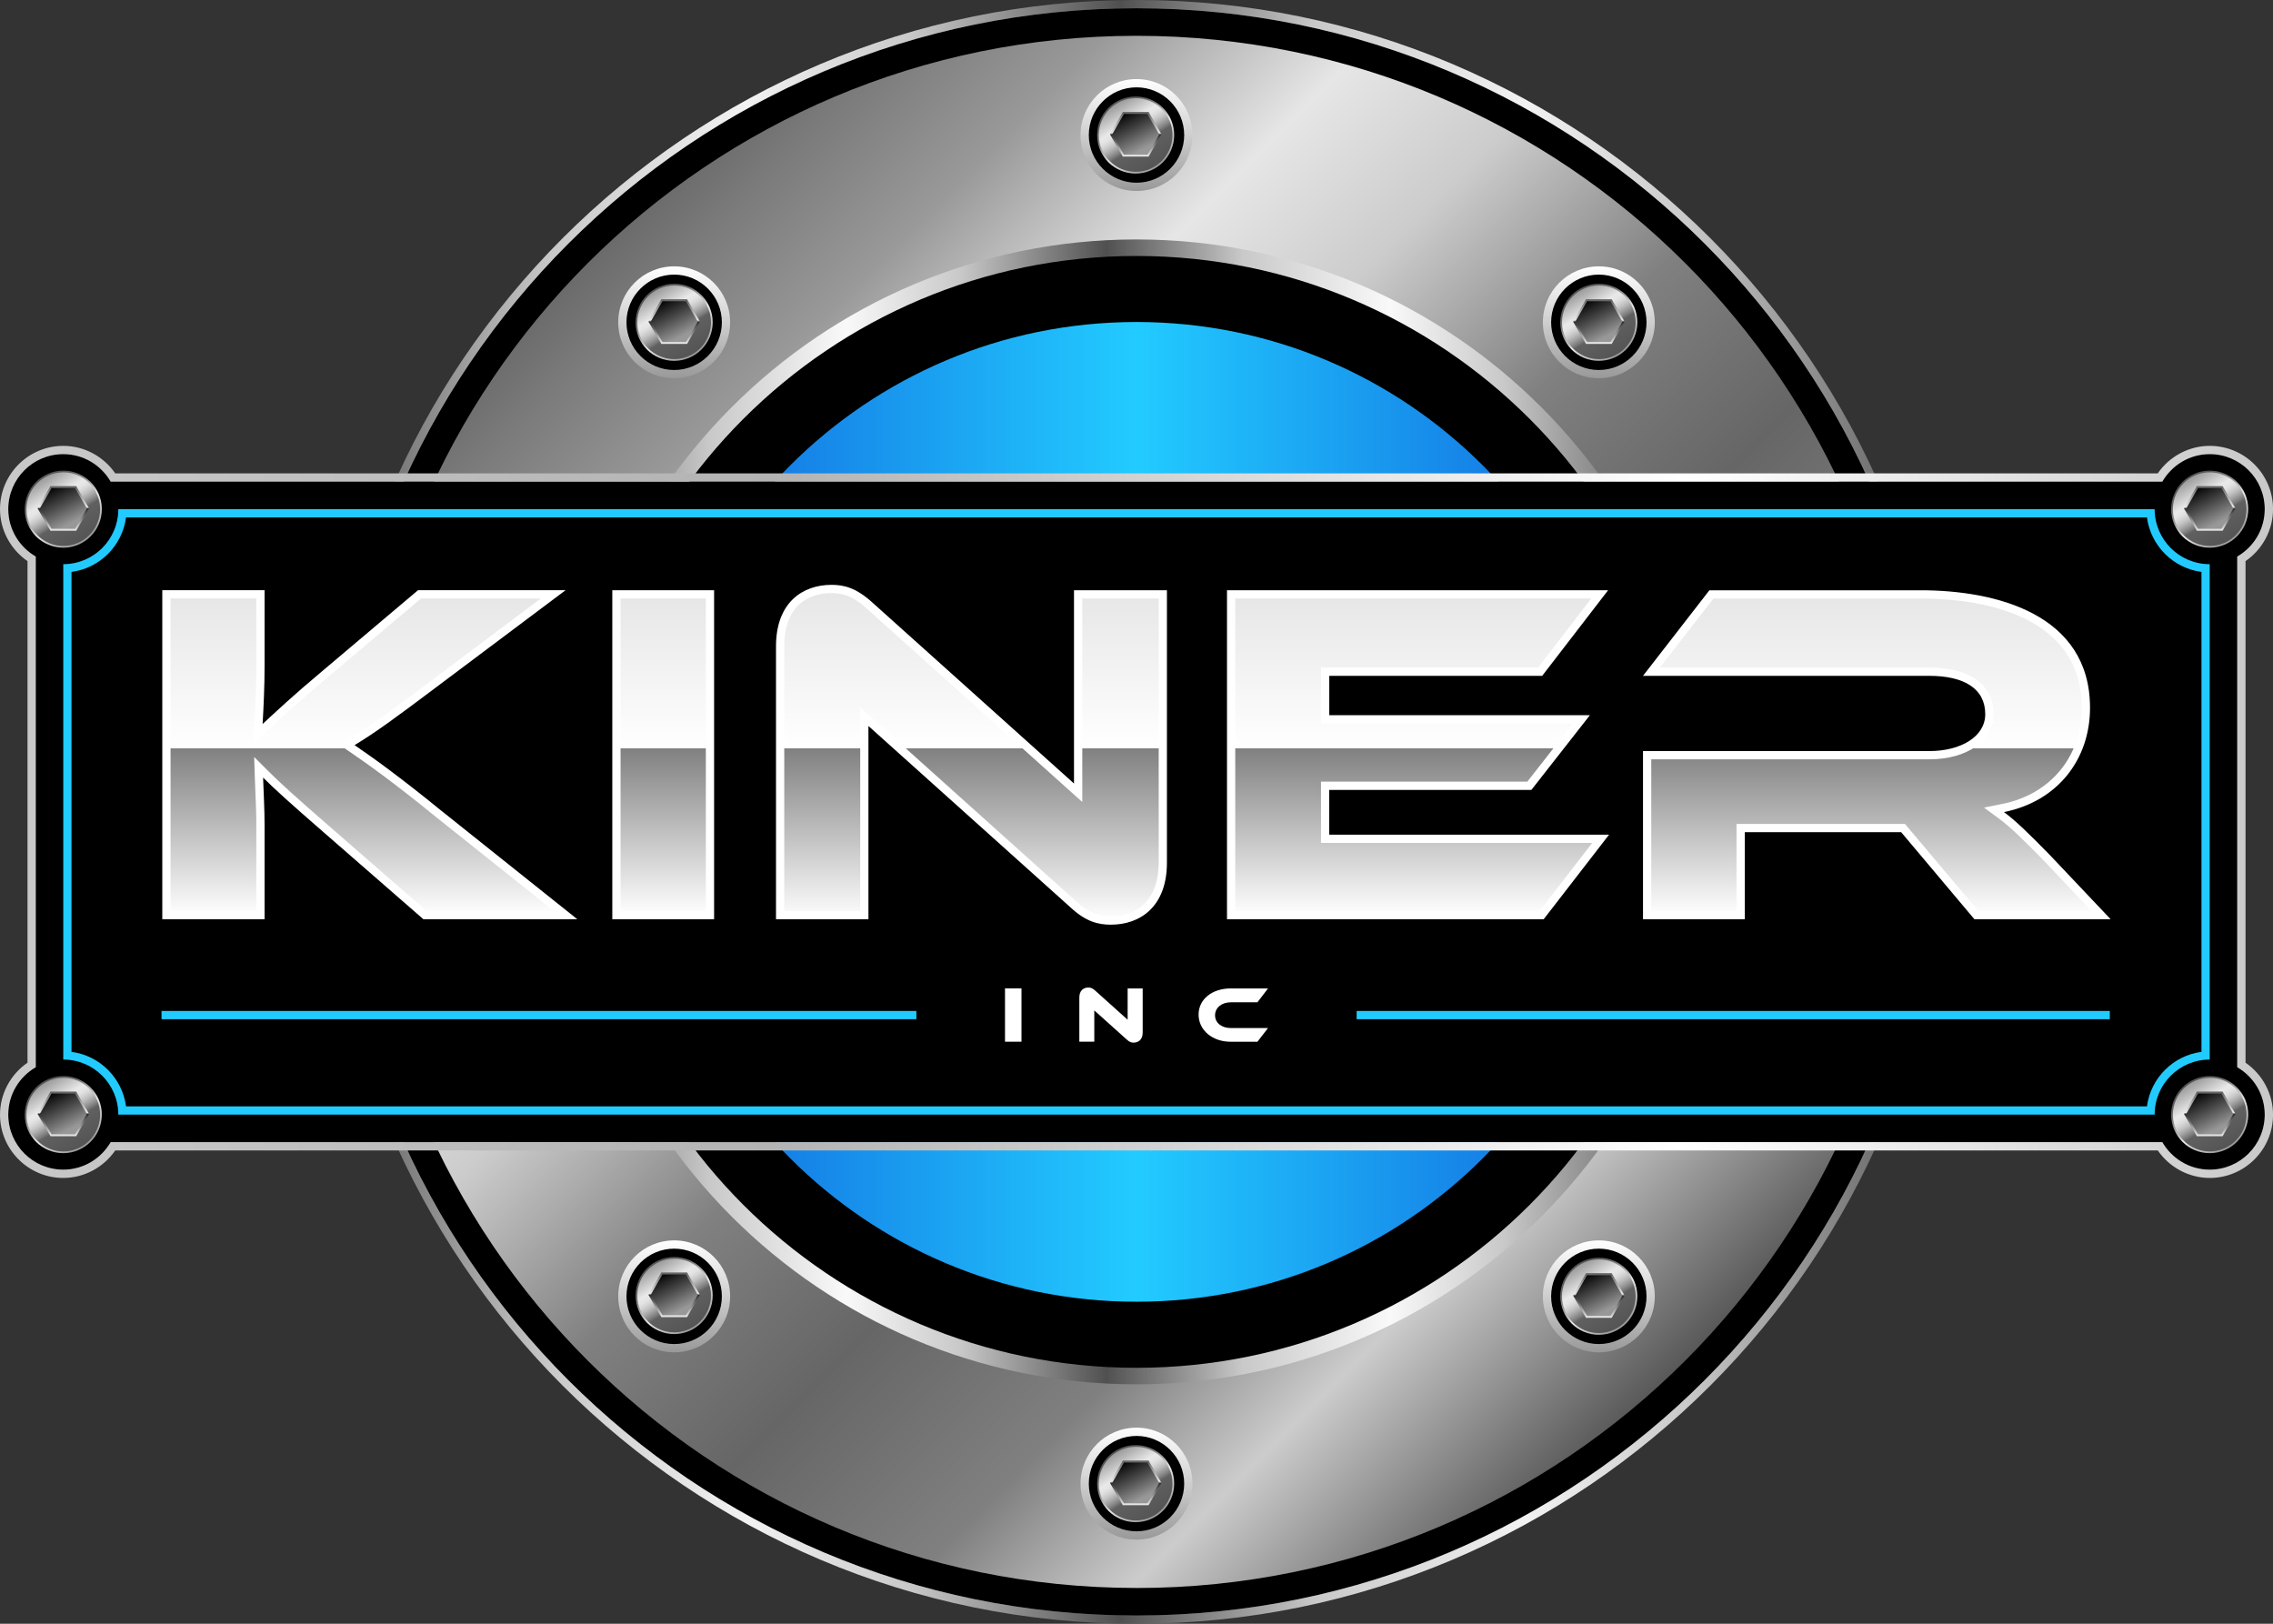 <?xml version="1.0" encoding="UTF-8"?><svg id="Layer_1" xmlns="http://www.w3.org/2000/svg" xmlns:xlink="http://www.w3.org/1999/xlink" viewBox="0 0 600 428.58"><rect x="0" y="0" width="600" height="428.58" fill="#333333" stroke="none"/><defs><linearGradient id="linear-gradient" x1="85.71" y1="214.29" x2="514.29" y2="214.29" gradientUnits="userSpaceOnUse"><stop offset="0" stop-color="#505050"/><stop offset=".01" stop-color="#5b5b5b"/><stop offset=".1" stop-color="#a9a9a9"/><stop offset=".14" stop-color="#c9c9c9"/><stop offset=".26" stop-color="#f2f2f2"/><stop offset=".36" stop-color="#c9c9c9"/><stop offset=".49" stop-color="#505050"/><stop offset=".5" stop-color="#5b5b5b"/><stop offset=".58" stop-color="#a9a9a9"/><stop offset=".61" stop-color="#c9c9c9"/><stop offset=".74" stop-color="#f2f2f2"/><stop offset=".84" stop-color="#c9c9c9"/><stop offset="1" stop-color="#505050"/></linearGradient><linearGradient id="linear-gradient-2" x1="151.69" y1="65.98" x2="449.13" y2="363.42" gradientUnits="userSpaceOnUse"><stop offset="0" stop-color="#666"/><stop offset=".05" stop-color="#7a7a7a"/><stop offset=".14" stop-color="#999"/><stop offset=".26" stop-color="#e6e6e6"/><stop offset=".36" stop-color="#ccc"/><stop offset=".49" stop-color="gray"/><stop offset=".61" stop-color="#666"/><stop offset=".74" stop-color="gray"/><stop offset=".84" stop-color="#ccc"/><stop offset="1" stop-color="#4d4d4d"/></linearGradient><linearGradient id="linear-gradient-3" x1="145.62" y1="214.29" x2="444.59" y2="214.29" gradientUnits="userSpaceOnUse"><stop offset="0" stop-color="#505050"/><stop offset=".01" stop-color="#5b5b5b"/><stop offset=".1" stop-color="#a9a9a9"/><stop offset=".14" stop-color="#c9c9c9"/><stop offset=".26" stop-color="#f9f9f9"/><stop offset=".36" stop-color="#c9c9c9"/><stop offset=".49" stop-color="#505050"/><stop offset=".5" stop-color="#5b5b5b"/><stop offset=".58" stop-color="#a9a9a9"/><stop offset=".61" stop-color="#c9c9c9"/><stop offset=".74" stop-color="#f9f9f9"/><stop offset=".84" stop-color="#c9c9c9"/><stop offset="1" stop-color="#505050"/></linearGradient><linearGradient id="linear-gradient-4" x1="170.7" y1="214.29" x2="429.3" y2="214.29" gradientUnits="userSpaceOnUse"><stop offset="0" stop-color="#1064dd"/><stop offset=".5" stop-color="#22cbff"/><stop offset="1" stop-color="#1064dd"/></linearGradient><linearGradient id="linear-gradient-5" x1="0" y1="214.29" x2="600" y2="214.29" gradientUnits="userSpaceOnUse"><stop offset="0" stop-color="#c9c9c9"/><stop offset=".34" stop-color="#b3b3b3"/><stop offset=".74" stop-color="#fff"/><stop offset="1" stop-color="#c9c9c9"/></linearGradient><linearGradient id="linear-gradient-6" x1="96.62" y1="241.54" x2="96.62" y2="156.88" gradientUnits="userSpaceOnUse"><stop offset="0" stop-color="#fff"/><stop offset=".52" stop-color="gray"/><stop offset=".52" stop-color="#fff"/><stop offset="1" stop-color="#e6e6e6"/></linearGradient><linearGradient id="linear-gradient-7" x1="175.06" x2="175.06" xlink:href="#linear-gradient-6"/><linearGradient id="linear-gradient-8" x1="256.45" y1="242.97" x2="256.45" y2="155.45" xlink:href="#linear-gradient-6"/><linearGradient id="linear-gradient-9" x1="373.75" x2="373.75" xlink:href="#linear-gradient-6"/><linearGradient id="linear-gradient-10" x1="494.7" x2="494.7" xlink:href="#linear-gradient-6"/><linearGradient id="Degradado_sin_nombre_7" x1="10.98" y1="286.1" x2="22.57" y2="302.48" gradientUnits="userSpaceOnUse"><stop offset="0" stop-color="#555"/><stop offset=".08" stop-color="#595959"/><stop offset=".18" stop-color="#686868"/><stop offset=".28" stop-color="#7f7f7f"/><stop offset=".39" stop-color="#a0a0a0"/><stop offset=".51" stop-color="#cacaca"/><stop offset=".58" stop-color="#e9e9e9"/><stop offset="1" stop-color="#989898"/></linearGradient><linearGradient id="Degradado_sin_nombre_9" x1="21.7" y1="302.39" x2="11.55" y2="285.72" gradientUnits="userSpaceOnUse"><stop offset="0" stop-color="#555"/><stop offset=".35" stop-color="#606060"/><stop offset=".39" stop-color="#7c7c7c"/><stop offset=".46" stop-color="#a3a3a3"/><stop offset=".52" stop-color="#c1c1c1"/><stop offset=".58" stop-color="#d7d7d7"/><stop offset=".63" stop-color="#e4e4e4"/><stop offset=".69" stop-color="#e9e9e9"/><stop offset="1" stop-color="#989898"/></linearGradient><linearGradient id="Degradado_sin_nombre_11" x1="16.72" y1="299.81" x2="16.72" y2="288.17" gradientUnits="userSpaceOnUse"><stop offset="0" stop-color="#e9e9e9"/><stop offset=".49" stop-color="#2e2e30"/><stop offset=".53" stop-color="#e9e9e9"/><stop offset="1" stop-color="#606060"/></linearGradient><linearGradient id="Degradado_sin_nombre_10" x1="19.62" y1="299.67" x2="13.72" y2="288.16" gradientUnits="userSpaceOnUse"><stop offset=".15" stop-color="#989898"/><stop offset=".56" stop-color="#4d4d4d"/><stop offset="1" stop-color="#000"/></linearGradient><linearGradient id="Degradado_sin_nombre_7-2" x1="10.98" y1="126.29" x2="22.57" y2="142.67" xlink:href="#Degradado_sin_nombre_7"/><linearGradient id="Degradado_sin_nombre_9-2" x1="21.7" y1="142.58" x2="11.55" y2="125.92" xlink:href="#Degradado_sin_nombre_9"/><linearGradient id="Degradado_sin_nombre_11-2" y1="140.01" y2="128.36" xlink:href="#Degradado_sin_nombre_11"/><linearGradient id="Degradado_sin_nombre_10-2" x1="19.62" y1="139.86" x2="13.72" y2="128.35" xlink:href="#Degradado_sin_nombre_10"/><linearGradient id="Degradado_sin_nombre_7-3" x1="577.56" y1="286.1" x2="589.16" y2="302.48" xlink:href="#Degradado_sin_nombre_7"/><linearGradient id="Degradado_sin_nombre_9-3" x1="588.28" y1="302.39" x2="578.13" y2="285.72" xlink:href="#Degradado_sin_nombre_9"/><linearGradient id="Degradado_sin_nombre_11-3" x1="583.3" y1="299.81" x2="583.3" y2="288.17" xlink:href="#Degradado_sin_nombre_11"/><linearGradient id="Degradado_sin_nombre_10-3" x1="586.21" x2="580.31" y2="288.16" xlink:href="#Degradado_sin_nombre_10"/><linearGradient id="Degradado_sin_nombre_7-4" x1="577.56" y1="126.29" x2="589.16" y2="142.67" xlink:href="#Degradado_sin_nombre_7"/><linearGradient id="Degradado_sin_nombre_9-4" x1="588.28" y1="142.58" x2="578.13" y2="125.92" xlink:href="#Degradado_sin_nombre_9"/><linearGradient id="Degradado_sin_nombre_11-4" x1="583.3" y1="140.01" x2="583.3" y2="128.36" xlink:href="#Degradado_sin_nombre_11"/><linearGradient id="Degradado_sin_nombre_10-4" x1="586.21" y1="139.86" x2="580.31" y2="128.35" xlink:href="#Degradado_sin_nombre_10"/><linearGradient id="linear-gradient-11" x1="300" y1="50.4" x2="300" y2="20.87" gradientUnits="userSpaceOnUse"><stop offset="0" stop-color="#999"/><stop offset=".66" stop-color="#dfdfdf"/><stop offset="1" stop-color="#fff"/></linearGradient><linearGradient id="Degradado_sin_nombre_7-5" x1="294.05" y1="27.54" x2="305.65" y2="43.92" xlink:href="#Degradado_sin_nombre_7"/><linearGradient id="Degradado_sin_nombre_9-5" x1="304.77" y1="43.83" x2="294.62" y2="27.17" xlink:href="#Degradado_sin_nombre_9"/><linearGradient id="Degradado_sin_nombre_11-5" x1="299.79" y1="41.26" x2="299.79" y2="29.61" xlink:href="#Degradado_sin_nombre_11"/><linearGradient id="Degradado_sin_nombre_10-5" x1="302.69" y1="41.11" x2="296.8" y2="29.6" xlink:href="#Degradado_sin_nombre_10"/><linearGradient id="linear-gradient-12" x1="422.04" y1="99.84" x2="422.04" y2="70.3" xlink:href="#linear-gradient-11"/><linearGradient id="Degradado_sin_nombre_7-6" x1="416.3" y1="76.97" x2="427.9" y2="93.35" xlink:href="#Degradado_sin_nombre_7"/><linearGradient id="Degradado_sin_nombre_9-6" x1="427.03" y1="93.26" x2="416.88" y2="76.6" xlink:href="#Degradado_sin_nombre_9"/><linearGradient id="Degradado_sin_nombre_11-6" x1="422.04" y1="90.69" x2="422.04" y2="79.05" xlink:href="#Degradado_sin_nombre_11"/><linearGradient id="Degradado_sin_nombre_10-6" x1="424.95" y1="90.54" x2="419.05" y2="79.03" xlink:href="#Degradado_sin_nombre_10"/><linearGradient id="linear-gradient-13" x1="177.96" y1="99.84" x2="177.96" y2="70.3" xlink:href="#linear-gradient-11"/><linearGradient id="Degradado_sin_nombre_7-7" x1="172.23" y1="76.97" x2="183.83" y2="93.35" xlink:href="#Degradado_sin_nombre_7"/><linearGradient id="Degradado_sin_nombre_9-7" x1="182.96" y1="93.26" x2="172.81" y2="76.6" xlink:href="#Degradado_sin_nombre_9"/><linearGradient id="Degradado_sin_nombre_11-7" x1="177.97" y1="90.69" x2="177.97" y2="79.05" xlink:href="#Degradado_sin_nombre_11"/><linearGradient id="Degradado_sin_nombre_10-7" x1="180.88" y1="90.54" x2="174.98" y2="79.03" xlink:href="#Degradado_sin_nombre_10"/><linearGradient id="linear-gradient-14" y1="406.35" y2="376.82" xlink:href="#linear-gradient-11"/><linearGradient id="Degradado_sin_nombre_7-8" x1="294.05" y1="383.49" x2="305.65" y2="399.87" xlink:href="#Degradado_sin_nombre_7"/><linearGradient id="Degradado_sin_nombre_9-8" x1="304.77" y1="399.78" x2="294.62" y2="383.12" xlink:href="#Degradado_sin_nombre_9"/><linearGradient id="Degradado_sin_nombre_11-8" x1="299.79" y1="397.21" x2="299.79" y2="385.56" xlink:href="#Degradado_sin_nombre_11"/><linearGradient id="Degradado_sin_nombre_10-8" x1="302.69" y1="397.06" x2="296.8" y2="385.55" xlink:href="#Degradado_sin_nombre_10"/><linearGradient id="linear-gradient-15" x1="422.04" y1="356.92" x2="422.04" y2="327.39" xlink:href="#linear-gradient-11"/><linearGradient id="Degradado_sin_nombre_7-9" x1="416.3" y1="334.04" x2="427.9" y2="350.42" xlink:href="#Degradado_sin_nombre_7"/><linearGradient id="Degradado_sin_nombre_9-9" x1="427.03" y1="350.33" x2="416.88" y2="333.66" xlink:href="#Degradado_sin_nombre_9"/><linearGradient id="Degradado_sin_nombre_11-9" x1="422.04" y1="347.75" x2="422.04" y2="336.11" xlink:href="#Degradado_sin_nombre_11"/><linearGradient id="Degradado_sin_nombre_10-9" x1="424.95" y1="347.61" x2="419.05" y2="336.1" xlink:href="#Degradado_sin_nombre_10"/><linearGradient id="linear-gradient-16" x1="177.96" y1="356.92" x2="177.96" y2="327.39" xlink:href="#linear-gradient-11"/><linearGradient id="Degradado_sin_nombre_7-10" x1="172.23" y1="333.84" x2="183.83" y2="350.22" xlink:href="#Degradado_sin_nombre_7"/><linearGradient id="Degradado_sin_nombre_9-10" x1="182.96" y1="350.13" x2="172.81" y2="333.47" xlink:href="#Degradado_sin_nombre_9"/><linearGradient id="Degradado_sin_nombre_11-10" x1="177.97" y1="347.56" x2="177.97" y2="335.92" xlink:href="#Degradado_sin_nombre_11"/><linearGradient id="Degradado_sin_nombre_10-10" x1="180.88" y1="347.41" x2="174.98" y2="335.9" xlink:href="#Degradado_sin_nombre_10"/></defs><path d="m300,426.4c-117.15,0-212.11-94.96-212.11-212.11S182.86,2.18,300,2.18s212.1,94.96,212.1,212.11-94.96,212.11-212.1,212.11Z"/><path d="m300,2.18c117.14,0,212.1,94.96,212.1,212.11s-94.96,212.11-212.1,212.11-212.11-94.96-212.11-212.11S182.86,2.18,300,2.18m0-2.18C181.84,0,85.71,96.13,85.71,214.29s96.13,214.29,214.29,214.29,214.28-96.13,214.28-214.29S418.16,0,300,0h0Z" style="fill:url(#linear-gradient);"/><path d="m300,419.13c-113.14,0-204.84-91.71-204.84-204.85S186.87,9.45,300,9.45s204.84,91.7,204.84,204.84-91.71,204.85-204.84,204.85Z" style="fill:url(#linear-gradient-2);"/><path d="m300,365.38c-83.45,0-151.09-67.64-151.09-151.09S216.56,63.2,300,63.2s151.09,67.64,151.09,151.09-67.64,151.09-151.09,151.09Z" style="fill:url(#linear-gradient-3);"/><path d="m300,361.02c-81.04,0-146.73-65.69-146.73-146.73s65.69-146.73,146.73-146.73,146.73,65.69,146.73,146.73-65.69,146.73-146.73,146.73Z"/><path d="m300,343.58c-71.41,0-129.3-57.88-129.3-129.3s57.89-129.29,129.3-129.29,129.3,57.89,129.3,129.29-57.89,129.3-129.3,129.3Z" style="fill:url(#linear-gradient-4);"/><path d="m590.56,281.68v-134.78c4.32-2.52,7.26-7.15,7.26-12.51,0-8.02-6.5-14.53-14.53-14.53-5.36,0-10,2.94-12.51,7.26H29.22c-2.52-4.32-7.15-7.26-12.51-7.26-8.02,0-14.53,6.5-14.53,14.53,0,5.36,2.94,10,7.26,12.51v134.78c-4.32,2.52-7.26,7.15-7.26,12.51,0,8.02,6.5,14.53,14.53,14.53,5.36,0,10-2.94,12.51-7.26h541.56c2.52,4.32,7.15,7.26,12.51,7.26,8.02,0,14.53-6.5,14.53-14.53,0-5.36-2.94-10-7.26-12.51Z"/><path d="m583.29,119.86c8.02,0,14.53,6.5,14.53,14.53,0,5.36-2.94,10-7.26,12.51v134.78c4.32,2.52,7.26,7.15,7.26,12.51,0,8.02-6.5,14.53-14.53,14.53-5.36,0-10-2.94-12.51-7.26H29.22c-2.52,4.32-7.15,7.26-12.51,7.26-8.02,0-14.53-6.5-14.53-14.53,0-5.36,2.94-10,7.26-12.51v-134.78c-4.32-2.52-7.26-7.15-7.26-12.51,0-8.02,6.5-14.53,14.53-14.53,5.36,0,10,2.94,12.51,7.26h541.56c2.52-4.32,7.15-7.26,12.51-7.26m0-2.18c-5.46,0-10.6,2.75-13.71,7.26H30.42c-3.11-4.51-8.25-7.26-13.71-7.26-9.21,0-16.71,7.49-16.71,16.71,0,5.46,2.75,10.6,7.26,13.71v132.39c-4.51,3.11-7.26,8.25-7.26,13.71,0,9.21,7.49,16.71,16.71,16.71,5.46,0,10.6-2.75,13.71-7.26h539.17c3.11,4.51,8.25,7.26,13.71,7.26,9.21,0,16.71-7.49,16.71-16.71,0-5.46-2.75-10.6-7.26-13.71v-132.39c4.51-3.11,7.26-8.25,7.26-13.71,0-9.21-7.49-16.71-16.71-16.71h0Z" style="fill:url(#linear-gradient-5);"/><path d="m566.73,136.56c.98,7.47,6.91,13.41,14.39,14.39v126.68c-7.47.98-13.41,6.91-14.39,14.39H33.27c-.98-7.47-6.91-13.41-14.39-14.39v-126.68c7.47-.98,13.41-6.91,14.39-14.39h533.45m2.04-2.18H31.23c0,8.02-6.5,14.53-14.53,14.53v130.75c8.02,0,14.53,6.5,14.53,14.53h537.53c0-8.02,6.5-14.53,14.53-14.53v-130.75c-8.02,0-14.53-6.5-14.53-14.53h0Z" style="fill:#22cbff;"/><path d="m112.19,241.54l-25.91-22.58c-8.67-7.54-13.02-11.46-16.04-14.49l-1.95-1.95.09,2.76c.04,1.28.1,2.58.15,3.9.12,2.82.24,5.71.24,8.53v23.83h-24.82v-84.66h24.82v19.03c0,5.42-.28,10.93-.52,15.12l-.16,2.69,3.15-2.91c3.27-3.02,7.73-7.16,14.76-13.04l24.75-20.9h35.27l-30.61,22.96c-11.18,8.41-16.68,12.46-22.37,15.9l-1.45.88,1.4.96c5.06,3.46,11.73,8.22,22.77,17.21l33.53,26.75h-37.11Z" style="fill:url(#linear-gradient-6);"/><path d="m142.76,157.97l-28,21c-12.02,9.05-16.93,12.61-22.27,15.84l-2.9,1.75,2.79,1.91c5.04,3.45,11.67,8.18,22.71,17.17l31.09,24.8h-33.59l-25.61-22.31c-8.64-7.51-12.97-11.42-15.99-14.43l-3.9-3.9.18,5.51c.04,1.29.1,2.61.15,3.94.12,2.79.24,5.67.24,8.45v22.74h-22.64v-82.48h22.64v17.94c0,5.31-.26,10.6-.51,15.06l-.31,5.38,3.96-3.66,1.13-1.04c3.26-3.02,7.73-7.16,14.77-13.04l24.44-20.64h31.6m6.54-2.18h-38.94l-25.05,21.16c-7.92,6.62-12.59,11.03-15.97,14.15.26-4.54.52-9.87.52-15.19v-20.12h-27v86.84h27v-24.92c0-4.15-.26-8.44-.39-12.46,2.99,2.99,7.14,6.75,16.1,14.54l26.22,22.85h40.63l-35.96-28.69c-11.16-9.09-17.91-13.89-22.84-17.27,5.58-3.37,10.9-7.27,22.45-15.96l33.23-24.92h0Z" style="fill:#fff;"/><rect x="162.72" y="156.88" width="24.69" height="84.66" style="fill:url(#linear-gradient-7);"/><path d="m186.32,157.97v82.48h-22.51v-82.48h22.51m2.18-2.18h-26.87v86.84h26.87v-86.84h0Z" style="fill:#fff;"/><path d="m293.25,242.97c-3.21,0-6.15-.74-10.03-4.38l-55.05-49.42v52.37h-22.23v-70.95c0-9.48,5.08-15.14,13.58-15.14,2.71,0,5.8.53,10.04,4.39l55.04,49.4v-52.36h22.35v70.82c0,9.56-5.12,15.27-13.71,15.27Z" style="fill:url(#linear-gradient-8);"/><path d="m219.52,156.54c2.88,0,5.56.7,9.32,4.12l53.22,47.77,3.63,3.26v-53.72h20.17v69.73c0,8.88-4.72,14.18-12.62,14.18-2.96,0-5.67-.69-9.32-4.12l-53.22-47.77-3.63-3.26v53.72h-20.05v-69.86c0-12.68,8.73-14.05,12.49-14.05m0-2.18c-7.66,0-14.67,4.67-14.67,16.23v72.04h24.4v-51.01l53.22,47.77c4.15,3.89,7.4,4.67,10.77,4.67,7.79,0,14.8-4.8,14.8-16.36v-71.91h-24.53v51.01l-53.22-47.77c-4.28-3.9-7.53-4.67-10.77-4.67h0Z" style="fill:#fff;"/><polygon points="324.98 241.54 324.98 156.88 422.27 156.88 406.55 177.29 349.79 177.29 349.79 189.85 417.44 189.85 403.7 207.4 349.79 207.4 349.79 221.39 422.52 221.39 406.94 241.54 324.98 241.54" style="fill:url(#linear-gradient-9);"/><path d="m420.05,157.97l-14.04,18.23h-57.31v14.74h66.5l-12.03,15.37h-54.47v16.17h71.6l-13.89,17.97h-80.34v-82.48h93.99m4.43-2.18h-100.6v86.84h83.59l17.26-22.32h-73.86v-11.81h53.35l15.45-19.73h-68.79v-10.39h56.2l17.39-22.58h0Z" style="fill:#fff;"/><path d="m521.69,241.54l-19.34-22.97h-42.88v22.97h-24.69v-42.21h74.46c9.36,0,15.89-4.45,15.89-10.82,0-7.13-5.79-11.21-15.89-11.21h-73.32l15.83-20.4h55.28c13.1,0,43.56,2.92,43.56,29.93,0,13.42-8.57,23.8-21.84,26.45l-2.41.48,1.98,1.46c3.06,2.27,6.47,5.59,12.07,11.31l14.21,15.02h-32.92Z" style="fill:url(#linear-gradient-10);"/><path d="m507.04,157.97c12.77,0,42.47,2.81,42.47,28.84,0,12.87-8.23,22.83-20.96,25.38l-4.83.97,3.96,2.92c3.01,2.22,6.38,5.51,11.91,11.17l12.49,13.2h-29.88l-18.69-22.2-.65-.78h-44.47v22.98h-22.51v-40.03h73.36c10,0,16.98-4.9,16.98-11.91,0-7.82-6.19-12.3-16.98-12.3h-71.09l14.14-18.23h54.75m0-2.18h-55.82l-17.52,22.58h75.54c9.22,0,14.8,3.37,14.8,10.12,0,5.97-6.49,9.74-14.8,9.74h-75.54v44.39h26.87v-22.98h41.28l19.34,22.98h35.96l-15.97-16.87c-5.97-6.1-9.21-9.22-12.2-11.42,14.28-2.86,22.72-14.02,22.72-27.52,0-24.79-24.92-31.02-44.65-31.02h0Z" style="fill:#fff;"/><path d="m16.71,284.02c-5.62,0-10.17,4.55-10.17,10.17s4.55,10.17,10.17,10.17,10.17-4.55,10.17-10.17-4.55-10.17-10.17-10.17Z" style="fill:url(#Degradado_sin_nombre_7);"/><path d="m16.71,303.91c-5.36,0-9.72-4.36-9.72-9.72s4.36-9.72,9.72-9.72,9.72,4.36,9.72,9.72-4.36,9.72-9.72,9.72Z" style="fill:url(#Degradado_sin_nombre_9);"/><polygon points="20.12 288.11 13.32 288.11 9.92 294 13.32 299.89 20.12 299.89 23.52 294 20.12 288.11" style="fill:url(#Degradado_sin_nombre_11);"/><polygon points="13.61 299.37 10.51 294 13.61 288.63 19.82 288.63 22.92 294 19.82 299.37 13.61 299.37" style="fill:url(#Degradado_sin_nombre_10);"/><path d="m16.71,124.22c-5.62,0-10.17,4.55-10.17,10.17s4.55,10.17,10.17,10.17,10.17-4.55,10.17-10.17-4.55-10.17-10.17-10.17Z" style="fill:url(#Degradado_sin_nombre_7-2);"/><path d="m16.71,144.1c-5.36,0-9.72-4.36-9.72-9.72s4.36-9.72,9.72-9.72,9.72,4.36,9.72,9.72-4.36,9.72-9.72,9.72Z" style="fill:url(#Degradado_sin_nombre_9-2);"/><polygon points="20.12 128.3 13.32 128.3 9.92 134.19 13.32 140.08 20.12 140.08 23.52 134.19 20.12 128.3" style="fill:url(#Degradado_sin_nombre_11-2);"/><polygon points="13.61 139.57 10.51 134.19 13.61 128.82 19.82 128.82 22.92 134.19 19.82 139.57 13.61 139.57" style="fill:url(#Degradado_sin_nombre_10-2);"/><path d="m583.29,284.02c-5.62,0-10.17,4.55-10.17,10.17s4.55,10.17,10.17,10.17,10.17-4.55,10.17-10.17-4.55-10.17-10.17-10.17Z" style="fill:url(#Degradado_sin_nombre_7-3);"/><path d="m583.29,303.91c-5.36,0-9.72-4.36-9.72-9.72s4.36-9.72,9.72-9.72,9.72,4.36,9.72,9.72-4.36,9.72-9.72,9.72Z" style="fill:url(#Degradado_sin_nombre_9-3);"/><polygon points="586.7 288.11 579.9 288.11 576.5 294 579.9 299.89 586.7 299.89 590.1 294 586.7 288.11" style="fill:url(#Degradado_sin_nombre_11-3);"/><polygon points="580.2 299.37 577.1 294 580.2 288.63 586.4 288.63 589.51 294 586.4 299.37 580.2 299.37" style="fill:url(#Degradado_sin_nombre_10-3);"/><path d="m583.29,124.22c-5.62,0-10.17,4.55-10.17,10.17s4.55,10.17,10.17,10.17,10.17-4.55,10.17-10.17-4.55-10.17-10.17-10.17Z" style="fill:url(#Degradado_sin_nombre_7-4);"/><path d="m583.29,144.1c-5.36,0-9.72-4.36-9.72-9.72s4.36-9.72,9.72-9.72,9.72,4.36,9.72,9.72-4.36,9.72-9.72,9.72Z" style="fill:url(#Degradado_sin_nombre_9-4);"/><polygon points="586.7 128.3 579.9 128.3 576.5 134.19 579.9 140.08 586.7 140.08 590.1 134.19 586.7 128.3" style="fill:url(#Degradado_sin_nombre_11-4);"/><polygon points="580.2 139.57 577.1 134.19 580.2 128.82 586.4 128.82 589.51 134.19 586.4 139.57 580.2 139.57" style="fill:url(#Degradado_sin_nombre_10-4);"/><rect x="42.64" y="266.83" width="199.25" height="2.18" style="fill:#22cbff;"/><rect x="358.11" y="266.83" width="198.81" height="2.18" style="fill:#22cbff;"/><path d="m269.64,274.95h-4.35v-14.07h4.35v14.07Z" style="fill:#fff;"/><path d="m297.48,274.43l-8.62-7.74v8.26h-3.95v-11.67c0-1.87,1.14-2.63,2.38-2.63.53,0,1.05.13,1.75.76l8.62,7.74v-8.26h3.97v11.65c0,1.87-1.14,2.65-2.4,2.65-.55,0-1.07-.13-1.75-.76Z" style="fill:#fff;"/><path d="m334.72,271.34l-2.8,3.62h-7.06c-4.88,0-8.47-3.09-8.47-7.17s3.6-6.9,8.47-6.9h9.86l-2.8,3.66h-7.06c-2.35,0-4.12,1.41-4.12,3.43s1.75,3.36,4.12,3.36h9.86Z" style="fill:#fff;"/><circle cx="300" cy="35.64" r="13.44"/><path d="m300,23.05c6.94,0,12.59,5.65,12.59,12.59s-5.65,12.59-12.59,12.59-12.59-5.65-12.59-12.59,5.65-12.59,12.59-12.59m0-2.18c-8.16,0-14.77,6.61-14.77,14.77s6.61,14.77,14.77,14.77,14.77-6.61,14.77-14.77-6.61-14.77-14.77-14.77h0Z" style="fill:url(#linear-gradient-11);"/><path d="m299.78,25.47c-5.62,0-10.17,4.55-10.17,10.17s4.55,10.17,10.17,10.17,10.17-4.55,10.17-10.17-4.55-10.17-10.17-10.17Z" style="fill:url(#Degradado_sin_nombre_7-5);"/><path d="m299.78,45.35c-5.36,0-9.72-4.36-9.72-9.72s4.36-9.72,9.72-9.72,9.72,4.36,9.72,9.72-4.36,9.72-9.72,9.72Z" style="fill:url(#Degradado_sin_nombre_9-5);"/><polygon points="303.19 29.55 296.39 29.55 292.99 35.44 296.39 41.33 303.19 41.33 306.59 35.44 303.19 29.55" style="fill:url(#Degradado_sin_nombre_11-5);"/><polygon points="296.69 40.82 293.59 35.44 296.69 30.07 302.89 30.07 305.99 35.44 302.89 40.82 296.69 40.82" style="fill:url(#Degradado_sin_nombre_10-5);"/><circle cx="422.04" cy="85.07" r="13.44"/><path d="m422.04,72.48c6.94,0,12.59,5.65,12.59,12.59s-5.65,12.59-12.59,12.59-12.59-5.65-12.59-12.59,5.65-12.59,12.59-12.59m0-2.18c-8.16,0-14.77,6.61-14.77,14.77s6.61,14.77,14.77,14.77,14.77-6.61,14.77-14.77-6.61-14.77-14.77-14.77h0Z" style="fill:url(#linear-gradient-12);"/><path d="m422.04,74.9c-5.62,0-10.17,4.55-10.17,10.17s4.55,10.17,10.17,10.17,10.17-4.55,10.17-10.17-4.55-10.17-10.17-10.17Z" style="fill:url(#Degradado_sin_nombre_7-6);"/><path d="m422.04,94.79c-5.36,0-9.72-4.36-9.72-9.72s4.36-9.72,9.72-9.72,9.72,4.36,9.72,9.72-4.36,9.72-9.72,9.72Z" style="fill:url(#Degradado_sin_nombre_9-6);"/><polygon points="425.44 78.99 418.65 78.99 415.25 84.88 418.65 90.77 425.44 90.77 428.84 84.88 425.44 78.99" style="fill:url(#Degradado_sin_nombre_11-6);"/><polygon points="418.94 90.25 415.84 84.88 418.94 79.5 425.15 79.5 428.25 84.88 425.15 90.25 418.94 90.25" style="fill:url(#Degradado_sin_nombre_10-6);"/><circle cx="177.96" cy="85.07" r="13.44"/><path d="m177.96,72.48c6.94,0,12.59,5.65,12.59,12.59s-5.65,12.59-12.59,12.59-12.59-5.65-12.59-12.59,5.65-12.59,12.59-12.59m0-2.18c-8.16,0-14.77,6.61-14.77,14.77s6.61,14.77,14.77,14.77,14.77-6.61,14.77-14.77-6.61-14.77-14.77-14.77h0Z" style="fill:url(#linear-gradient-13);"/><path d="m177.96,74.9c-5.62,0-10.17,4.55-10.17,10.17s4.55,10.17,10.17,10.17,10.17-4.55,10.17-10.17-4.55-10.17-10.17-10.17Z" style="fill:url(#Degradado_sin_nombre_7-7);"/><path d="m177.96,94.79c-5.36,0-9.72-4.36-9.72-9.72s4.36-9.72,9.72-9.72,9.72,4.36,9.72,9.72-4.36,9.72-9.72,9.72Z" style="fill:url(#Degradado_sin_nombre_9-7);"/><polygon points="181.37 78.99 174.57 78.99 171.17 84.88 174.57 90.77 181.37 90.77 184.77 84.88 181.37 78.99" style="fill:url(#Degradado_sin_nombre_11-7);"/><polygon points="174.87 90.25 171.77 84.88 174.87 79.5 181.08 79.5 184.18 84.88 181.08 90.25 174.87 90.25" style="fill:url(#Degradado_sin_nombre_10-7);"/><circle cx="300" cy="391.59" r="13.44"/><path d="m300,379c6.94,0,12.59,5.65,12.59,12.59s-5.65,12.59-12.59,12.59-12.59-5.65-12.59-12.59,5.65-12.59,12.59-12.59m0-2.18c-8.16,0-14.77,6.61-14.77,14.77s6.61,14.77,14.77,14.77,14.77-6.61,14.77-14.77-6.61-14.77-14.77-14.77h0Z" style="fill:url(#linear-gradient-14);"/><path d="m299.78,381.42c-5.62,0-10.17,4.55-10.17,10.17s4.55,10.17,10.17,10.17,10.17-4.55,10.17-10.17-4.55-10.17-10.17-10.17Z" style="fill:url(#Degradado_sin_nombre_7-8);"/><path d="m299.78,401.31c-5.36,0-9.72-4.36-9.72-9.72s4.36-9.72,9.72-9.72,9.72,4.36,9.72,9.72-4.36,9.72-9.72,9.72Z" style="fill:url(#Degradado_sin_nombre_9-8);"/><polygon points="303.19 385.51 296.39 385.51 292.99 391.39 296.39 397.28 303.19 397.28 306.59 391.39 303.19 385.51" style="fill:url(#Degradado_sin_nombre_11-8);"/><polygon points="296.69 396.77 293.59 391.39 296.69 386.02 302.89 386.02 305.99 391.39 302.89 396.77 296.69 396.77" style="fill:url(#Degradado_sin_nombre_10-8);"/><circle cx="422.04" cy="342.15" r="13.44"/><path d="m422.04,329.57c6.94,0,12.59,5.65,12.59,12.59s-5.65,12.59-12.59,12.59-12.59-5.65-12.59-12.59,5.65-12.59,12.59-12.59m0-2.18c-8.16,0-14.77,6.61-14.77,14.77s6.61,14.77,14.77,14.77,14.77-6.61,14.77-14.77-6.61-14.77-14.77-14.77h0Z" style="fill:url(#linear-gradient-15);"/><path d="m422.04,331.96c-5.62,0-10.17,4.55-10.17,10.17s4.55,10.17,10.17,10.17,10.17-4.55,10.17-10.17-4.55-10.17-10.17-10.17Z" style="fill:url(#Degradado_sin_nombre_7-9);"/><path d="m422.03,351.85c-5.36,0-9.72-4.36-9.72-9.72s4.36-9.72,9.72-9.72,9.72,4.36,9.72,9.72-4.36,9.72-9.72,9.72Z" style="fill:url(#Degradado_sin_nombre_9-9);"/><polygon points="425.44 336.05 418.65 336.05 415.25 341.94 418.65 347.83 425.44 347.83 428.84 341.94 425.44 336.05" style="fill:url(#Degradado_sin_nombre_11-9);"/><polygon points="418.94 347.31 415.84 341.94 418.94 336.57 425.15 336.57 428.25 341.94 425.15 347.31 418.94 347.31" style="fill:url(#Degradado_sin_nombre_10-9);"/><circle cx="177.96" cy="342.15" r="13.44"/><path d="m177.96,329.57c6.94,0,12.59,5.65,12.59,12.59s-5.65,12.59-12.59,12.59-12.59-5.65-12.59-12.59,5.65-12.59,12.59-12.59m0-2.18c-8.16,0-14.77,6.61-14.77,14.77s6.61,14.77,14.77,14.77,14.77-6.61,14.77-14.77-6.61-14.77-14.77-14.77h0Z" style="fill:url(#linear-gradient-16);"/><path d="m177.96,331.77c-5.62,0-10.17,4.55-10.17,10.17s4.55,10.17,10.17,10.17,10.17-4.55,10.17-10.17-4.55-10.17-10.17-10.17Z" style="fill:url(#Degradado_sin_nombre_7-10);"/><path d="m177.96,351.66c-5.36,0-9.72-4.36-9.72-9.72s4.36-9.72,9.72-9.72,9.72,4.36,9.72,9.72-4.36,9.72-9.72,9.72Z" style="fill:url(#Degradado_sin_nombre_9-10);"/><polygon points="181.37 335.86 174.57 335.86 171.17 341.75 174.57 347.64 181.37 347.64 184.77 341.75 181.37 335.86" style="fill:url(#Degradado_sin_nombre_11-10);"/><polygon points="174.87 347.12 171.77 341.75 174.87 336.37 181.08 336.37 184.18 341.75 181.08 347.12 174.87 347.12" style="fill:url(#Degradado_sin_nombre_10-10);"/></svg>